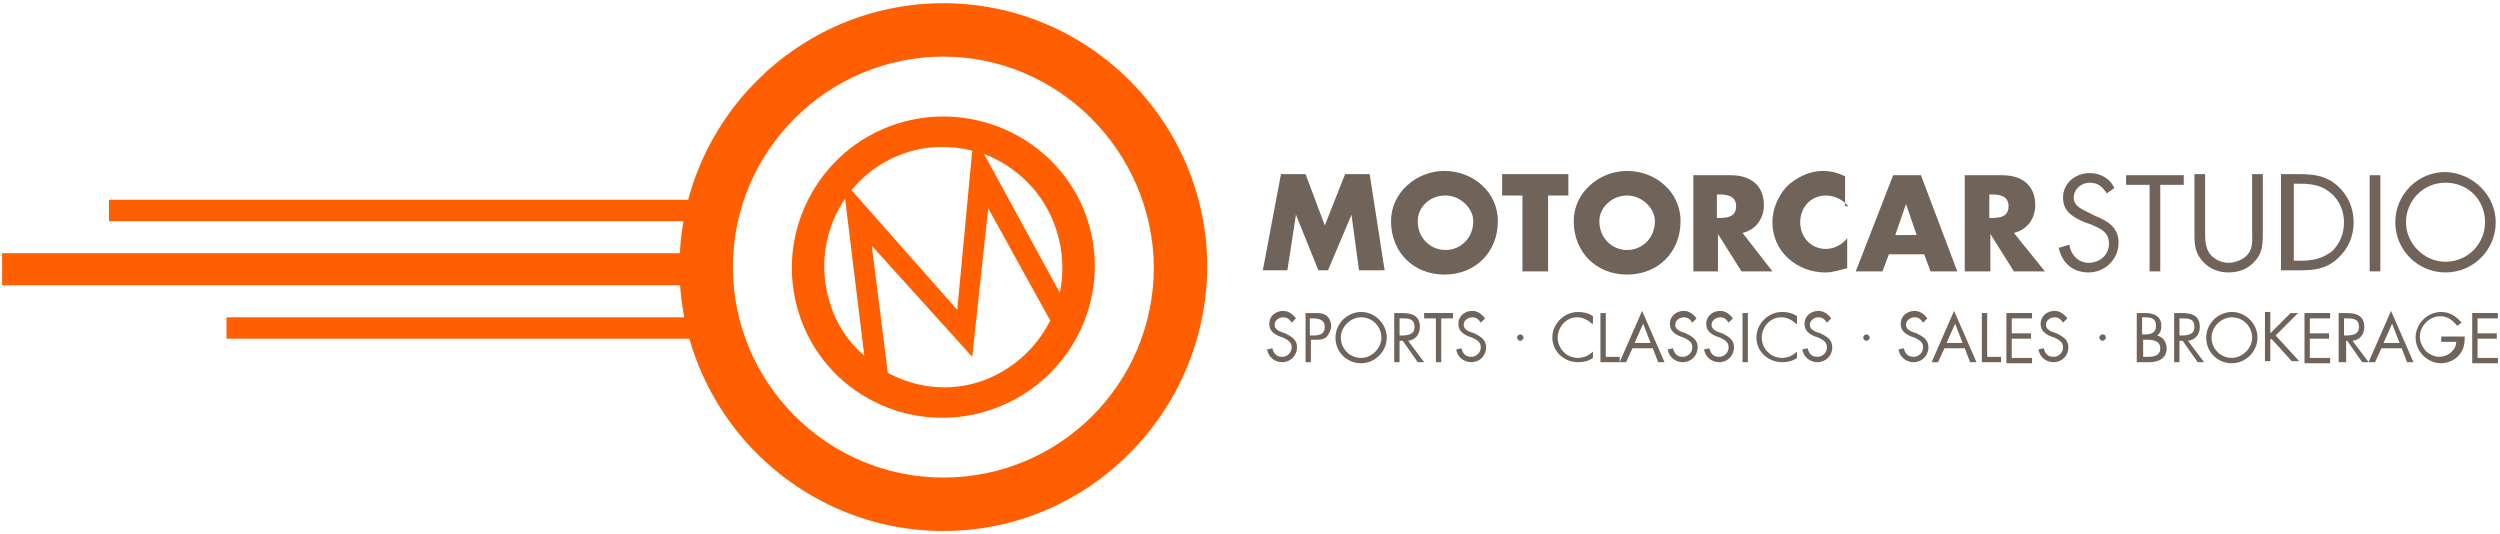 <?xml version="1.0" encoding="utf-8"?>
<!-- Generator: Adobe Illustrator 21.1.0, SVG Export Plug-In . SVG Version: 6.00 Build 0)  -->
<svg version="1.1" id="Layer_1" xmlns="http://www.w3.org/2000/svg" xmlns:xlink="http://www.w3.org/1999/xlink" x="0px" y="0px"
	 viewBox="0 0 234 50" style="enable-background:new 0 0 234 50;" xml:space="preserve">
<style type="text/css">
	.st0{fill:#FF5F00;}
	.st1{fill:#70635A;}
</style>
<g>
	<g>
		<g>
			<path class="st0" d="M88.3,49.7c-13.6,0-24.7-11.1-24.7-24.7c0-13.6,11.1-24.7,24.7-24.7c13.6,0,24.7,11.1,24.7,24.7
				C112.9,38.6,101.9,49.7,88.3,49.7z M88.3,5.3c-10.8,0-19.7,8.8-19.7,19.7c0,10.8,8.8,19.7,19.7,19.7s19.7-8.8,19.7-19.7
				C107.9,14.2,99.1,5.3,88.3,5.3z"/>
		</g>
		<path class="st0" d="M101.8,20.6c-2.4-7.4-10.5-11.4-17.9-9C76.5,14,72.4,22,74.8,29.4c2.4,7.5,10.5,11.4,17.8,9
			C100,36,104.2,28.1,101.8,20.6z M98.9,21.6c0.6,1.9,0.7,3.9,0.3,5.8l-7.1-13C95.2,15.6,97.8,18.1,98.9,21.6z M84.8,14.3
			c2.1-0.7,4.2-0.7,6.2-0.2L89.6,29l-9.9-11.2C81,16.2,82.7,15,84.8,14.3z M77.7,28.4c-1.1-3.4-0.5-7,1.4-9.8l1.8,14.7
			C79.4,32,78.3,30.4,77.7,28.4z M91.8,35.7c-3,1-6.1,0.6-8.7-0.8L81.6,23l0,0L91,33.4l1.5-13.9l0,0l5.8,10.5
			C97,32.6,94.7,34.7,91.8,35.7z"/>
		<g>
			<g>
				<rect x="0.2" y="23.7" class="st0" width="65" height="3"/>
			</g>
			<g>
				<rect x="10.2" y="18.7" class="st0" width="55" height="2"/>
			</g>
			<g>
				<rect x="21.2" y="29.7" class="st0" width="44" height="2"/>
			</g>
		</g>
	</g>
	<g>
		<g>
			<path class="st1" d="M119.9,16.3h2.3l1.8,4.8l1.9-4.8h2.3l1.4,9h-2.4l-0.7-5.2h0l-2.2,5.2h-0.9l-2.1-5.2h0l-0.8,5.2h-2.3
				L119.9,16.3z"/>
			<path class="st1" d="M140.2,20.7c0,2.9-2.1,5-5,5c-2.9,0-5-2.1-5-5c0-2.7,2.4-4.7,5-4.7C137.8,16,140.2,17.9,140.2,20.7z
				 M132.7,20.7c0,1.6,1.2,2.7,2.6,2.7c1.4,0,2.6-1.1,2.6-2.7c0-1.2-1.2-2.4-2.6-2.4C133.8,18.3,132.7,19.4,132.7,20.7z"/>
			<path class="st1" d="M144.9,25.4h-2.4v-7.1h-1.9v-2h6.2v2h-1.9V25.4z"/>
			<path class="st1" d="M157.3,20.7c0,2.9-2.1,5-5,5c-2.9,0-5-2.1-5-5c0-2.7,2.4-4.7,5-4.7C154.9,16,157.3,17.9,157.3,20.7z
				 M149.7,20.7c0,1.6,1.2,2.7,2.6,2.7c1.4,0,2.6-1.1,2.6-2.7c0-1.2-1.2-2.4-2.6-2.4C150.9,18.3,149.7,19.4,149.7,20.7z"/>
			<path class="st1" d="M165.9,25.4H163l-2.2-3.5h0v3.5h-2.3v-9h3.5c1.8,0,3.1,0.9,3.1,2.8c0,1.2-0.7,2.3-2,2.6L165.9,25.4z
				 M160.7,20.4h0.2c0.8,0,1.6-0.1,1.6-1.1s-0.9-1.1-1.6-1.1h-0.2V20.4z"/>
			<path class="st1" d="M173,19.3c-0.5-0.6-1.3-1-2.1-1c-1.4,0-2.4,1.1-2.4,2.5c0,1.4,1,2.5,2.4,2.5c0.8,0,1.5-0.4,2-1v2.8
				c-0.8,0.2-1.3,0.4-2.1,0.4c-1.3,0-2.5-0.5-3.4-1.3c-1-0.9-1.5-2.1-1.5-3.4c0-1.2,0.5-2.4,1.3-3.3c0.9-0.9,2.2-1.5,3.4-1.5
				c0.8,0,1.5,0.2,2.1,0.5V19.3z"/>
			<path class="st1" d="M176.8,23.8l-0.6,1.6h-2.5l3.5-9h2.6l3.4,9h-2.5l-0.6-1.6H176.8z M178.4,19.1L178.4,19.1l-1,2.9h2
				L178.4,19.1z"/>
			<path class="st1" d="M191.4,25.4h-2.9l-2.2-3.5h0v3.5h-2.4v-9h3.5c1.8,0,3.1,0.9,3.1,2.8c0,1.2-0.7,2.3-2,2.6L191.4,25.4z
				 M186.2,20.4h0.2c0.8,0,1.6-0.1,1.6-1.1s-0.9-1.1-1.6-1.1h-0.2V20.4z"/>
		</g>
		<g>
			<path class="st1" d="M197.2,18.1c-0.4-0.6-0.8-1-1.6-1c-0.8,0-1.5,0.6-1.5,1.4c0,0.8,0.8,1.1,1.4,1.4l0.6,0.3
				c1.2,0.5,2.2,1.1,2.2,2.5c0,1.6-1.3,2.8-2.8,2.8c-1.5,0-2.5-0.9-2.8-2.3l1-0.3c0.1,0.9,0.8,1.7,1.8,1.7s1.9-0.7,1.9-1.8
				c0-1.1-0.8-1.4-1.7-1.8l-0.6-0.2c-1.1-0.5-2-1-2-2.3c0-1.4,1.2-2.3,2.5-2.3c1,0,1.9,0.5,2.3,1.4L197.2,18.1z"/>
			<path class="st1" d="M202.2,25.4h-1v-8.1H199v-0.9h5.4v0.9h-2.2V25.4z"/>
			<path class="st1" d="M206.4,21.7c0,0.7,0,1.4,0.4,2c0.4,0.6,1.2,0.9,1.8,0.9c0.6,0,1.4-0.3,1.8-0.8c0.5-0.6,0.4-1.4,0.4-2.1v-5.4
				h1V22c0,1-0.1,1.8-0.8,2.5c-0.6,0.7-1.5,1-2.4,1c-0.9,0-1.7-0.3-2.3-0.9c-0.8-0.8-0.9-1.6-0.9-2.6v-5.7h1V21.7z"/>
			<path class="st1" d="M213.6,16.3h1.7c1.4,0,2.5,0.2,3.5,1.1c1,0.9,1.5,2.1,1.5,3.4c0,1.3-0.5,2.5-1.5,3.4c-1.1,1-2.2,1.1-3.6,1.1
				h-1.7V16.3z M215.4,24.4c1.1,0,2-0.2,2.9-0.9c0.7-0.7,1.1-1.6,1.1-2.7c0-1-0.4-2-1.2-2.7c-0.8-0.7-1.7-0.9-2.8-0.9h-0.7v7.2
				H215.4z"/>
			<path class="st1" d="M222.8,25.4h-1v-9h1V25.4z"/>
			<path class="st1" d="M233.6,20.8c0,2.6-2.1,4.7-4.7,4.7c-2.6,0-4.7-2.1-4.7-4.7c0-2.6,2.1-4.7,4.7-4.7
				C231.5,16.2,233.6,18.3,233.6,20.8z M225.2,20.8c0,2,1.7,3.7,3.7,3.7c2.1,0,3.7-1.7,3.7-3.7c0-2.1-1.6-3.7-3.7-3.7
				C226.8,17.1,225.2,18.8,225.2,20.8z"/>
		</g>
	</g>
	<g>
		<path class="st1" d="M120.9,30.2c-0.2-0.3-0.4-0.5-0.8-0.5c-0.4,0-0.8,0.3-0.8,0.7c0,0.4,0.4,0.6,0.7,0.7l0.3,0.1
			c0.6,0.3,1.1,0.6,1.1,1.3c0,0.8-0.6,1.4-1.4,1.4c-0.7,0-1.3-0.5-1.4-1.2l0.5-0.1c0.1,0.5,0.4,0.8,0.9,0.8s0.9-0.4,0.9-0.9
			c0-0.5-0.4-0.7-0.8-0.9l-0.3-0.1c-0.5-0.2-1-0.5-1-1.2c0-0.7,0.6-1.2,1.3-1.2c0.5,0,0.9,0.3,1.2,0.7L120.9,30.2z"/>
		<path class="st1" d="M122.7,33.9h-0.5v-4.6h0.8c0.4,0,0.8,0,1.1,0.2c0.3,0.2,0.5,0.6,0.5,1c0,0.4-0.2,0.7-0.4,1
			c-0.3,0.3-0.7,0.3-1.1,0.3h-0.4V33.9z M122.7,31.4h0.3c0.6,0,1-0.2,1-0.8c0-0.7-0.6-0.8-1.2-0.8h-0.2V31.4z"/>
		<path class="st1" d="M129.8,31.6c0,1.3-1.1,2.4-2.4,2.4c-1.3,0-2.4-1-2.4-2.4c0-1.3,1.1-2.4,2.4-2.4
			C128.7,29.2,129.8,30.3,129.8,31.6z M125.5,31.6c0,1,0.8,1.9,1.9,1.9c1,0,1.9-0.9,1.9-1.9c0-1-0.8-1.9-1.9-1.9
			C126.4,29.7,125.5,30.6,125.5,31.6z"/>
		<path class="st1" d="M131,33.9h-0.5v-4.6h0.7c0.9,0,1.7,0.2,1.7,1.3c0,0.7-0.4,1.2-1.1,1.3l1.5,2h-0.6l-1.4-2H131V33.9z M131,31.4
			h0.2c0.6,0,1.2-0.1,1.2-0.8c0-0.8-0.6-0.8-1.2-0.8H131V31.4z"/>
		<path class="st1" d="M134.9,33.9h-0.5v-4.1h-1.1v-0.5h2.7v0.5h-1.1V33.9z"/>
		<path class="st1" d="M138.6,30.2c-0.2-0.3-0.4-0.5-0.8-0.5c-0.4,0-0.8,0.3-0.8,0.7c0,0.4,0.4,0.6,0.7,0.7l0.3,0.1
			c0.6,0.3,1.1,0.6,1.1,1.3c0,0.8-0.6,1.4-1.4,1.4c-0.7,0-1.3-0.5-1.4-1.2l0.5-0.1c0.1,0.5,0.4,0.8,0.9,0.8c0.5,0,0.9-0.4,0.9-0.9
			c0-0.5-0.4-0.7-0.8-0.9l-0.3-0.1c-0.5-0.2-1-0.5-1-1.2c0-0.7,0.6-1.2,1.3-1.2c0.5,0,0.9,0.3,1.2,0.7L138.6,30.2z"/>
		<path class="st1" d="M142.6,31.6c0,0.2-0.2,0.3-0.3,0.3c-0.2,0-0.3-0.2-0.3-0.3c0-0.2,0.2-0.3,0.3-0.3
			C142.4,31.3,142.6,31.4,142.6,31.6z"/>
		<path class="st1" d="M149,30.3c-0.4-0.4-0.9-0.6-1.4-0.6c-1,0-1.8,0.9-1.8,1.9c0,1,0.8,1.9,1.9,1.9c0.5,0,1-0.2,1.4-0.6v0.6
			c-0.4,0.3-0.9,0.4-1.4,0.4c-1.3,0-2.4-1-2.4-2.3c0-1.3,1.1-2.4,2.4-2.4c0.5,0,1,0.1,1.4,0.4V30.3z"/>
		<path class="st1" d="M150.3,33.4h1.3v0.5h-1.8v-4.6h0.5V33.4z"/>
		<path class="st1" d="M152.8,32.6l-0.6,1.3h-0.6l2.1-4.8l2.1,4.8h-0.6l-0.5-1.3H152.8z M153.8,30.3l-0.8,1.8h1.5L153.8,30.3z"/>
		<path class="st1" d="M158.4,30.2c-0.2-0.3-0.4-0.5-0.8-0.5c-0.4,0-0.8,0.3-0.8,0.7c0,0.4,0.4,0.6,0.7,0.7l0.3,0.1
			c0.6,0.3,1.1,0.6,1.1,1.3c0,0.8-0.6,1.4-1.4,1.4c-0.7,0-1.3-0.5-1.4-1.2l0.5-0.1c0.1,0.5,0.4,0.8,0.9,0.8c0.5,0,0.9-0.4,0.9-0.9
			c0-0.5-0.4-0.7-0.8-0.9l-0.3-0.1c-0.5-0.2-1-0.5-1-1.2c0-0.7,0.6-1.2,1.3-1.2c0.5,0,0.9,0.3,1.2,0.7L158.4,30.2z"/>
		<path class="st1" d="M161.8,30.2c-0.2-0.3-0.4-0.5-0.8-0.5c-0.4,0-0.8,0.3-0.8,0.7c0,0.4,0.4,0.6,0.7,0.7l0.3,0.1
			c0.6,0.3,1.1,0.6,1.1,1.3c0,0.8-0.6,1.4-1.4,1.4c-0.7,0-1.3-0.5-1.4-1.2l0.5-0.1c0.1,0.5,0.4,0.8,0.9,0.8c0.5,0,0.9-0.4,0.9-0.9
			c0-0.5-0.4-0.7-0.8-0.9l-0.3-0.1c-0.5-0.2-1-0.5-1-1.2c0-0.7,0.6-1.2,1.3-1.2c0.5,0,0.9,0.3,1.2,0.7L161.8,30.2z"/>
		<path class="st1" d="M163.6,33.9h-0.5v-4.6h0.5V33.9z"/>
		<path class="st1" d="M168.1,30.3c-0.4-0.4-0.9-0.6-1.4-0.6c-1,0-1.8,0.9-1.8,1.9c0,1,0.8,1.9,1.9,1.9c0.5,0,1-0.2,1.4-0.6v0.6
			c-0.4,0.3-0.9,0.4-1.4,0.4c-1.3,0-2.4-1-2.4-2.3c0-1.3,1.1-2.4,2.4-2.4c0.5,0,1,0.1,1.4,0.4V30.3z"/>
		<path class="st1" d="M171,30.2c-0.2-0.3-0.4-0.5-0.8-0.5c-0.4,0-0.8,0.3-0.8,0.7c0,0.4,0.4,0.6,0.7,0.7l0.3,0.1
			c0.6,0.3,1.1,0.6,1.1,1.3c0,0.8-0.6,1.4-1.4,1.4c-0.7,0-1.3-0.5-1.4-1.2l0.5-0.1c0.1,0.5,0.4,0.8,0.9,0.8c0.5,0,0.9-0.4,0.9-0.9
			c0-0.5-0.4-0.7-0.8-0.9l-0.3-0.1c-0.5-0.2-1-0.5-1-1.2c0-0.7,0.6-1.2,1.3-1.2c0.5,0,0.9,0.3,1.2,0.7L171,30.2z"/>
		<path class="st1" d="M175,31.6c0,0.2-0.2,0.3-0.3,0.3c-0.2,0-0.3-0.2-0.3-0.3c0-0.2,0.2-0.3,0.3-0.3C174.8,31.3,175,31.4,175,31.6
			z"/>
		<path class="st1" d="M180,30.2c-0.2-0.3-0.4-0.5-0.8-0.5c-0.4,0-0.8,0.3-0.8,0.7c0,0.4,0.4,0.6,0.7,0.7l0.3,0.1
			c0.6,0.3,1.1,0.6,1.1,1.3c0,0.8-0.6,1.4-1.4,1.4c-0.7,0-1.3-0.5-1.4-1.2l0.5-0.1c0.1,0.5,0.4,0.8,0.9,0.8c0.5,0,0.9-0.4,0.9-0.9
			c0-0.5-0.4-0.7-0.8-0.9l-0.3-0.1c-0.5-0.2-1-0.5-1-1.2c0-0.7,0.6-1.2,1.3-1.2c0.5,0,0.9,0.3,1.2,0.7L180,30.2z"/>
		<path class="st1" d="M182,32.6l-0.6,1.3h-0.6l2.1-4.8l2.1,4.8h-0.6l-0.5-1.3H182z M183,30.3l-0.8,1.8h1.5L183,30.3z"/>
		<path class="st1" d="M186,33.4h1.3v0.5h-1.8v-4.6h0.5V33.4z"/>
		<path class="st1" d="M187.8,29.3h2.4v0.5h-1.9v1.4h1.8v0.5h-1.8v1.8h1.9v0.5h-2.4V29.3z"/>
		<path class="st1" d="M193.1,30.2c-0.2-0.3-0.4-0.5-0.8-0.5c-0.4,0-0.8,0.3-0.8,0.7c0,0.4,0.4,0.6,0.7,0.7l0.3,0.1
			c0.6,0.3,1.1,0.6,1.1,1.3c0,0.8-0.6,1.4-1.4,1.4c-0.7,0-1.3-0.5-1.4-1.2l0.5-0.1c0.1,0.5,0.4,0.8,0.9,0.8c0.5,0,0.9-0.4,0.9-0.9
			c0-0.5-0.4-0.7-0.8-0.9l-0.3-0.1c-0.5-0.2-1-0.5-1-1.2c0-0.7,0.6-1.2,1.3-1.2c0.5,0,0.9,0.3,1.2,0.7L193.1,30.2z"/>
		<path class="st1" d="M197.1,31.6c0,0.2-0.2,0.3-0.3,0.3c-0.2,0-0.3-0.2-0.3-0.3c0-0.2,0.2-0.3,0.3-0.3
			C197,31.3,197.1,31.4,197.1,31.6z"/>
		<path class="st1" d="M200,29.3h0.8c0.8,0,1.5,0.3,1.5,1.2c0,0.4-0.1,0.7-0.4,0.9c0.5,0.1,0.9,0.6,0.9,1.2c0,0.9-0.7,1.3-1.6,1.3
			H200V29.3z M200.5,31.3h0.2c0.6,0,1.1-0.1,1.1-0.8c0-0.7-0.4-0.8-1.1-0.8h-0.2V31.3z M200.5,33.4h0.5c0.6,0,1.2-0.1,1.2-0.8
			c0-0.7-0.7-0.8-1.2-0.8h-0.4V33.4z"/>
		<path class="st1" d="M204,33.9h-0.5v-4.6h0.7c0.9,0,1.7,0.2,1.7,1.3c0,0.7-0.4,1.2-1.1,1.3l1.5,2h-0.6l-1.4-2H204V33.9z M204,31.4
			h0.2c0.6,0,1.2-0.1,1.2-0.8c0-0.8-0.6-0.8-1.2-0.8H204V31.4z"/>
		<path class="st1" d="M211.3,31.6c0,1.3-1.1,2.4-2.4,2.4c-1.3,0-2.4-1-2.4-2.4c0-1.3,1.1-2.4,2.4-2.4
			C210.2,29.2,211.3,30.3,211.3,31.6z M207,31.6c0,1,0.8,1.9,1.9,1.9c1,0,1.9-0.9,1.9-1.9c0-1-0.8-1.9-1.9-1.9
			C207.9,29.7,207,30.6,207,31.6z"/>
		<path class="st1" d="M214.4,29.3h0.7l-2.1,2.1l2.2,2.4h-0.7l-1.9-2.1l-0.1,0.1v2H212v-4.6h0.5v2L214.4,29.3z"/>
		<path class="st1" d="M215.7,29.3h2.4v0.5h-1.9v1.4h1.8v0.5h-1.8v1.8h1.9v0.5h-2.4V29.3z"/>
		<path class="st1" d="M219.4,33.9h-0.5v-4.6h0.7c0.9,0,1.7,0.2,1.7,1.3c0,0.7-0.4,1.2-1.1,1.3l1.5,2h-0.6l-1.4-2h-0.1V33.9z
			 M219.4,31.4h0.2c0.6,0,1.2-0.1,1.2-0.8c0-0.8-0.6-0.8-1.2-0.8h-0.2V31.4z"/>
		<path class="st1" d="M222.9,32.6l-0.6,1.3h-0.6l2.1-4.8l2.1,4.8h-0.6l-0.5-1.3H222.9z M223.9,30.3l-0.8,1.8h1.5L223.9,30.3z"/>
		<path class="st1" d="M230.7,31.6c0,0.6-0.1,1.1-0.5,1.6s-1.1,0.8-1.7,0.8c-1.3,0-2.4-1.1-2.4-2.4c0-1.3,1.1-2.4,2.4-2.4
			c0.8,0,1.4,0.4,1.9,1l-0.4,0.3c-0.4-0.5-0.9-0.9-1.6-0.9c-1,0-1.9,0.9-1.9,1.9c0,0.5,0.2,0.9,0.5,1.3c0.3,0.3,0.8,0.6,1.3,0.6
			c0.8,0,1.6-0.6,1.6-1.4h-1.4v-0.5H230.7z"/>
		<path class="st1" d="M231.4,29.3h2.4v0.5h-1.9v1.4h1.8v0.5h-1.8v1.8h1.9v0.5h-2.4V29.3z"/>
	</g>
</g>
</svg>
